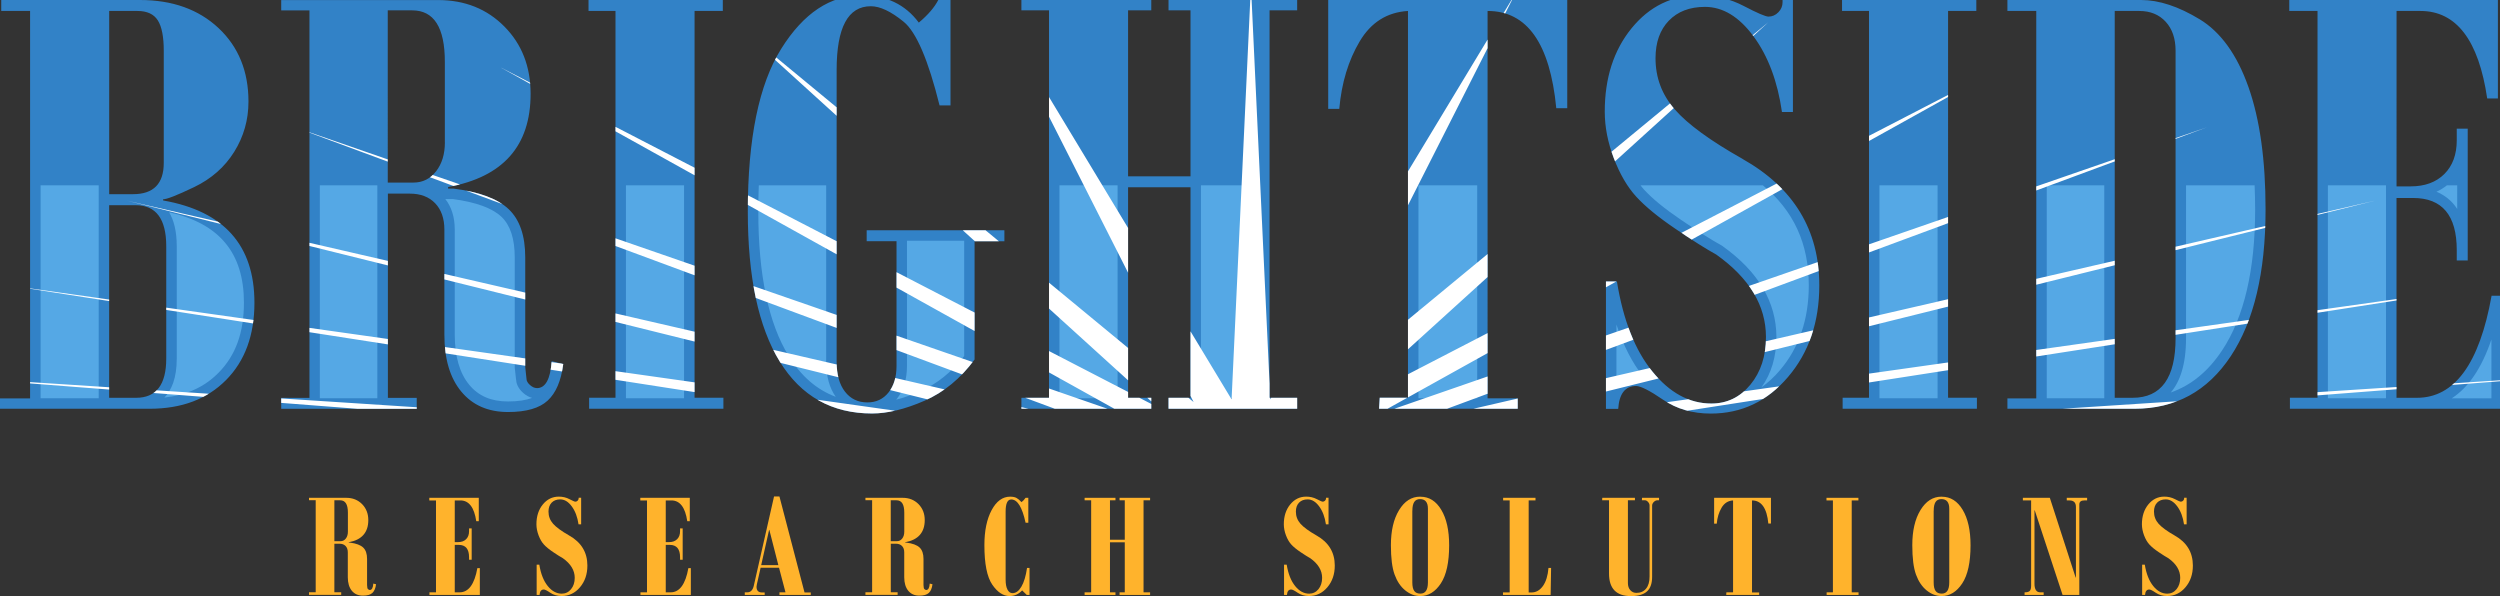 <?xml version="1.0" encoding="UTF-8"?><svg id="a" xmlns="http://www.w3.org/2000/svg" xmlns:xlink="http://www.w3.org/1999/xlink" viewBox="0 0 545.13 129.98"><rect x="0" y="0" width="545.13" height="129.98" fill="#333333" stroke="none"/><defs><style>.c{fill:none;}.d{fill:#3282c7;}.e{fill:#ffb32c;}.f{fill:#fff;}.g{clip-path:url(#b);}.h{fill:#55a8e5;}</style><clipPath id="b"><path class="c" d="M35.57,43.71v-.27c.73.05,2.98-.83,6.74-2.63,3.76-1.8,6.68-4.37,8.76-7.7,2.07-3.33,3.11-6.98,3.11-10.95,0-6.61-2.18-11.96-6.53-16.04C43.29,2.04,37.58,0,30.51,0H.27v2.39h6.29v84.48H0v2.26h32.63c6.98,0,12.53-2.09,16.66-6.26,4.13-4.17,6.19-9.79,6.19-16.86,0-12.54-6.64-19.97-19.91-22.3ZM23.8,2.39h6.16c2.1,0,3.58.68,4.45,2.05.87,1.37,1.3,3.58,1.3,6.64v24.42c0,4.56-2.23,6.84-6.7,6.84h-5.2V2.39ZM36.25,78.19c0,5.7-2.19,8.55-6.57,8.55h-5.88v-42h5.75c4.47,0,6.7,2.99,6.7,8.96v24.49ZM117.05,84.62c-.5,0-1-.23-1.5-.68-.5-.45-.75-.91-.75-1.37l-.27-2.53v-23.94c0-4.7-1.2-8.19-3.59-10.47s-6.42-3.79-12.07-4.51h-1.16v-.34c11.99-2.19,17.99-8.96,17.99-20.32,0-5.93-1.9-10.82-5.71-14.67-3.81-3.85-8.63-5.78-14.47-5.78h-34.2v2.26h6.16v84.48h-6.16v2.39h29.55v-2.39h-6.29v-44.53h4.79c2.33,0,4.16.7,5.51,2.09,1.34,1.39,2.02,3.32,2.02,5.78v22.92c0,5.29,1.23,9.42,3.69,12.38,2.46,2.97,5.86,4.45,10.19,4.45,3.97,0,6.85-.83,8.65-2.5,1.8-1.66,2.93-4.32,3.39-7.97l-2.53-.62c-.27,3.92-1.35,5.88-3.22,5.88ZM97.01,30.99c0,2.6-.64,4.72-1.92,6.36-1.28,1.64-2.92,2.46-4.93,2.46h-5.61V2.26h5.34c4.74,0,7.11,3.74,7.11,11.22v17.51ZM151.45,2.39h6.16V0h-29.28v2.39h5.88v84.34h-5.75v2.39h29.28v-2.39h-6.29V2.39ZM188.99,52.6h6.5v27.17c0,2.41-.58,4.35-1.74,5.8-1.16,1.46-2.7,2.18-4.62,2.18-2.05,0-3.68-.79-4.89-2.36-1.21-1.57-1.81-3.75-1.81-6.53V15.24c0-9.25,2.48-13.88,7.46-13.88,2.01,0,4.39,1.13,7.15,3.38,2.76,2.25,5.37,8.33,7.83,18.24h2.39V0h-2.67c-.82,1.6-2.23,3.24-4.24,4.93-2.96-3.97-7.11-5.95-12.45-5.95-6.84,0-12.69,3.88-17.55,11.65-4.86,7.76-7.29,19.59-7.29,35.48,0,14.3,2.33,25.22,6.98,32.75,4.65,7.54,11.36,11.3,20.11,11.3,3.37,0,7.18-.92,11.42-2.77s7.89-4.85,10.94-9v-25.79h6.5v-2.39h-30.03v2.39ZM254.8,2.26h4.79v36.19h-13.61V2.26h5.06V0h-28.32v2.26h6.02v84.48h-6.02v2.39h28.32v-2.39h-5.06v-45.9h13.61v45.9h-4.79v2.39h28.05v-2.39h-6.02V2.26h6.02V0h-28.05v2.26ZM289.64,23.74h2.39c.5-5.65,1.98-10.56,4.45-14.71,2.46-4.15,5.97-6.36,10.53-6.64v84.34h-6.16l-.14,2.39h30.23v-2.26h-6.57V2.39c8.62,0,13.61,7.07,14.98,21.21h2.39V0h-52.12v23.74ZM379.94,34.63c-7.02-3.96-11.94-7.55-14.74-10.76-2.81-3.21-4.21-6.93-4.21-11.17,0-3.46.97-6.19,2.9-8.19,1.93-2,4.56-3.01,7.88-3.01,3.91,0,7.45,2.15,10.61,6.45,3.16,4.3,5.22,9.79,6.18,16.47h2.39V0h-2.26v.49c0,.84-.31,1.57-.92,2.19-.62.63-1.33.94-2.15.94-.64,0-2.44-.77-5.4-2.32-2.97-1.55-6.2-2.32-9.71-2.32-5.93,0-10.84,2.39-14.74,7.18s-5.85,10.84-5.85,18.18c0,3.33.66,6.72,1.98,10.18,1.32,3.46,2.95,6.25,4.89,8.37,1.94,2.12,4.77,4.45,8.51,6.98,3.74,2.54,6.72,4.42,8.95,5.65,7.2,5.12,10.81,11.1,10.82,17.96,0,4.18-1.13,7.64-3.39,10.39-2.26,2.75-5.1,4.12-8.52,4.12-4.79,0-9.07-2.33-12.86-6.99-3.79-4.66-6.36-11.2-7.73-19.62h-2.39v27.77h2.67c.23-3.32,1.53-4.98,3.9-4.98,1,0,2.98,1,5.92,3.01,2.94,2,6.4,3,10.36,3,6.7,0,12.32-2.66,16.86-7.99,4.54-5.32,6.81-11.97,6.81-19.94,0-12.11-5.58-21.31-16.75-27.6ZM424.78,2.39h6.16V0h-29.28v2.39h5.88v84.34h-5.75v2.39h29.28v-2.39h-6.29V2.39ZM479.65,4.21c-4.61-2.8-8.87-4.21-12.79-4.21h-29.14v2.39h6.29v84.48h-6.29v2.26h27.7c8.94,0,15.94-3.82,21-11.46,5.06-7.64,7.59-18.3,7.59-31.98,0-10.76-1.24-19.67-3.73-26.71-2.49-7.05-6.03-11.97-10.64-14.78ZM474.39,73.74c0,8.66-3.12,13-9.37,13h-3.9V2.39h5.34c2.42,0,4.34.79,5.78,2.36,1.44,1.57,2.15,3.68,2.15,6.33v62.66ZM543.29,64.51c-2.65,14.82-8.07,22.23-16.28,22.23h-4.45v-43.57h3.63c6.34,0,9.51,3.79,9.51,11.36v2.26h2.39v-28.73h-2.39v2.53c0,3.1-.9,5.55-2.7,7.35-1.8,1.8-4.25,2.7-7.35,2.7h-3.08V2.39h5.2c7.84,0,12.7,6.36,14.57,19.08h2.33V0h-45.49v2.39h6.16v84.34h-6.02v2.39h46.24v-24.63h-2.26Z"/></clipPath></defs><path class="d" d="M35.57,43.71v-.27c.73.05,2.98-.83,6.74-2.63,3.76-1.8,6.68-4.37,8.76-7.7,2.07-3.33,3.11-6.98,3.11-10.95,0-6.61-2.18-11.96-6.53-16.04C43.29,2.04,37.58,0,30.51,0H.27v2.39h6.29v84.48H0v2.26h32.63c6.98,0,12.53-2.09,16.66-6.26,4.13-4.17,6.19-9.79,6.19-16.86,0-12.54-6.64-19.97-19.91-22.3ZM23.8,2.39h6.16c2.1,0,3.58.68,4.45,2.05.87,1.37,1.3,3.58,1.3,6.64v24.42c0,4.56-2.23,6.84-6.7,6.84h-5.2V2.39ZM36.25,78.19c0,5.7-2.19,8.55-6.57,8.55h-5.88v-42h5.75c4.47,0,6.7,2.99,6.7,8.96v24.49ZM117.05,84.62c-.5,0-1-.23-1.5-.68-.5-.45-.75-.91-.75-1.37l-.27-2.53v-23.94c0-4.7-1.2-8.19-3.59-10.47s-6.42-3.79-12.07-4.51h-1.16v-.34c11.99-2.19,17.99-8.96,17.99-20.32,0-5.93-1.9-10.82-5.71-14.67-3.81-3.85-8.63-5.78-14.47-5.78h-34.2v2.26h6.16v84.48h-6.16v2.39h29.55v-2.39h-6.29v-44.53h4.79c2.33,0,4.16.7,5.51,2.09,1.34,1.39,2.02,3.32,2.02,5.78v22.92c0,5.29,1.23,9.42,3.69,12.38,2.46,2.97,5.86,4.45,10.19,4.45,3.97,0,6.85-.83,8.65-2.5,1.8-1.66,2.93-4.32,3.39-7.97l-2.53-.62c-.27,3.92-1.35,5.88-3.22,5.88ZM97.01,30.99c0,2.6-.64,4.72-1.92,6.36-1.28,1.64-2.92,2.46-4.93,2.46h-5.61V2.26h5.34c4.74,0,7.11,3.74,7.11,11.22v17.51ZM151.45,2.39h6.16V0h-29.28v2.39h5.88v84.34h-5.75v2.39h29.28v-2.39h-6.29V2.39ZM188.99,52.6h6.5v27.17c0,2.41-.58,4.35-1.74,5.8-1.16,1.46-2.7,2.18-4.62,2.18-2.05,0-3.68-.79-4.89-2.36-1.21-1.57-1.81-3.75-1.81-6.53V15.24c0-9.25,2.48-13.88,7.46-13.88,2.01,0,4.39,1.13,7.15,3.38,2.76,2.25,5.37,8.33,7.83,18.24h2.39V0h-2.67c-.82,1.6-2.23,3.24-4.24,4.93-2.96-3.97-7.11-5.95-12.45-5.95-6.84,0-12.69,3.88-17.55,11.65-4.86,7.76-7.29,19.59-7.29,35.48,0,14.3,2.33,25.22,6.98,32.75,4.65,7.54,11.36,11.3,20.11,11.3,3.37,0,7.18-.92,11.42-2.77s7.89-4.85,10.94-9v-25.79h6.5v-2.39h-30.03v2.39ZM254.8,2.26h4.79v36.19h-13.61V2.26h5.06V0h-28.32v2.26h6.02v84.48h-6.02v2.39h28.32v-2.39h-5.06v-45.9h13.61v45.9h-4.79v2.39h28.05v-2.39h-6.02V2.26h6.02V0h-28.05v2.26ZM289.64,23.74h2.39c.5-5.65,1.98-10.56,4.45-14.71,2.46-4.15,5.97-6.36,10.53-6.64v84.34h-6.16l-.14,2.39h30.23v-2.26h-6.57V2.39c8.62,0,13.61,7.07,14.98,21.21h2.39V0h-52.12v23.74ZM379.94,34.63c-7.02-3.96-11.94-7.55-14.74-10.76-2.81-3.21-4.21-6.93-4.21-11.17,0-3.46.97-6.19,2.9-8.19,1.93-2,4.56-3.01,7.88-3.01,3.91,0,7.45,2.15,10.61,6.45,3.16,4.3,5.22,9.79,6.18,16.47h2.39V0h-2.26v.49c0,.84-.31,1.57-.92,2.19-.62.63-1.33.94-2.15.94-.64,0-2.44-.77-5.4-2.32-2.97-1.55-6.2-2.32-9.71-2.32-5.93,0-10.84,2.39-14.74,7.18s-5.85,10.84-5.85,18.18c0,3.33.66,6.72,1.98,10.18,1.32,3.46,2.95,6.25,4.89,8.37,1.94,2.12,4.77,4.45,8.51,6.98,3.74,2.54,6.72,4.42,8.95,5.65,7.2,5.12,10.81,11.1,10.82,17.96,0,4.18-1.13,7.64-3.39,10.39-2.26,2.75-5.1,4.12-8.52,4.12-4.79,0-9.07-2.33-12.86-6.99-3.79-4.66-6.36-11.2-7.73-19.62h-2.39v27.77h2.67c.23-3.32,1.53-4.98,3.9-4.98,1,0,2.98,1,5.92,3.01,2.94,2,6.4,3,10.36,3,6.7,0,12.32-2.66,16.86-7.99,4.54-5.32,6.81-11.97,6.81-19.94,0-12.11-5.58-21.31-16.75-27.6ZM424.78,2.39h6.16V0h-29.28v2.39h5.88v84.34h-5.75v2.39h29.28v-2.39h-6.29V2.39ZM479.65,4.21c-4.61-2.8-8.87-4.21-12.79-4.21h-29.14v2.39h6.29v84.48h-6.29v2.26h27.7c8.94,0,15.94-3.82,21-11.46,5.06-7.64,7.59-18.3,7.59-31.98,0-10.76-1.24-19.67-3.73-26.71-2.49-7.05-6.03-11.97-10.64-14.78ZM474.39,73.74c0,8.66-3.12,13-9.37,13h-3.9V2.39h5.34c2.42,0,4.34.79,5.78,2.36,1.44,1.57,2.15,3.68,2.15,6.33v62.66ZM543.29,64.51c-2.65,14.82-8.07,22.23-16.28,22.23h-4.45v-43.57h3.63c6.34,0,9.51,3.79,9.51,11.36v2.26h2.39v-28.73h-2.39v2.53c0,3.1-.9,5.55-2.7,7.35-1.8,1.8-4.25,2.7-7.35,2.7h-3.08V2.39h5.2c7.84,0,12.7,6.36,14.57,19.08h2.33V0h-45.49v2.39h6.16v84.34h-6.02v2.39h46.24v-24.63h-2.26Z"/><path class="h" d="M112.52,82.72l-.28-2.56v-24.06c0-4.03-.97-6.99-2.88-8.81-2-1.91-5.59-3.22-10.65-3.89h-1.61c1.37,1.74,2.06,3.99,2.06,6.68v22.92c0,4.72,1.07,8.39,3.17,10.92,2.02,2.44,4.78,3.62,8.44,3.62,2.15,0,3.9-.26,5.24-.78-.6-.16-1.29-.5-1.98-1.13-1.16-1.05-1.47-2.13-1.5-2.91Z"/><rect class="h" x="136.49" y="40.41" width="12.67" height="46.43"/><path class="h" d="M180.14,40.41h-14.68c-.08,1.83-.11,3.73-.11,5.69,0,13.8,2.23,24.42,6.64,31.55,2.7,4.38,6.09,7.32,10.25,8.88-1.39-1.94-2.09-4.52-2.09-7.66v-38.46Z"/><path class="h" d="M197.77,79.78c0,2.93-.75,5.36-2.24,7.23-.04.05-.08.09-.11.14,1.66-.43,3.41-1.05,5.25-1.85,3.65-1.59,6.86-4.17,9.57-7.67v-25.14h-12.47v27.28Z"/><rect class="h" x="8.85" y="40.41" width="12.67" height="46.43"/><path class="h" d="M36.87,46.29c1.01,1.67,1.67,4.05,1.67,7.41v24.49c0,4.28-1.14,6.9-2.7,8.5,4.87-.53,8.76-2.31,11.82-5.42,3.72-3.76,5.53-8.75,5.53-15.26,0-10.83-5.34-17.29-16.33-19.72Z"/><rect class="h" x="231.02" y="40.41" width="12.67" height="46.43"/><rect class="h" x="69.74" y="40.41" width="12.54" height="46.43"/><rect class="h" x="309.3" y="40.41" width="12.81" height="46.43"/><path class="h" d="M476.67,40.41v33.33c0,5.84-1.36,9.55-3.34,11.85,4.47-1.57,8.17-4.61,11.2-9.18,4.79-7.22,7.21-17.56,7.21-30.72,0-1.82-.05-3.57-.12-5.28h-14.95Z"/><rect class="h" x="507.6" y="40.41" width="12.67" height="46.43"/><rect class="h" x="261.87" y="40.41" width="12.67" height="46.43"/><path class="h" d="M534.61,86.85h8.65v-12.83c-2.09,6.18-4.98,10.47-8.65,12.83Z"/><path class="h" d="M535.8,45.56v-5.15h-2.25c-.7.55-1.44,1.04-2.27,1.4,1.67.69,3.29,1.85,4.52,3.75Z"/><rect class="h" x="446.3" y="40.41" width="12.54" height="46.43"/><path class="h" d="M384.4,40.41h-26.68c.25.31.49.64.75.92,1.81,1.98,4.54,4.21,8.11,6.63,3.66,2.48,6.61,4.35,8.77,5.54l.11.06.11.08c7.8,5.54,11.76,12.21,11.78,19.82,0,4.3-1.1,7.99-3.27,11.01,1.44-1.02,2.8-2.28,4.07-3.78,4.15-4.88,6.26-11.09,6.26-18.46,0-9.09-3.29-16.28-10.02-21.82Z"/><path class="h" d="M352.47,83.68c1.42-1.57,3.26-1.81,4.28-1.81.4,0,.89.05,1.57.28-2.43-3.07-4.38-6.88-5.85-11.39v12.93Z"/><rect class="h" x="409.82" y="40.41" width="12.67" height="46.43"/><path class="e" d="M67.38,108.55h8.13c1.39,0,2.53.46,3.44,1.37.9.92,1.36,2.08,1.36,3.49,0,2.7-1.43,4.31-4.27,4.83v.08h.28c1.34.17,2.3.53,2.87,1.07s.85,1.37.85,2.49v5.69l.06.6c0,.11.06.22.18.32s.24.16.36.16c.44,0,.7-.47.76-1.4l.6.15c-.11.87-.38,1.5-.8,1.89-.43.4-1.11.59-2.06.59-1.03,0-1.84-.35-2.42-1.06s-.88-1.69-.88-2.94v-5.45c0-.58-.16-1.04-.48-1.37s-.76-.5-1.31-.5h-1.14v10.58h1.49v.57h-7.02v-.57h1.46v-20.07h-1.46v-.54ZM72.91,109.09v8.92h1.33c.48,0,.87-.19,1.17-.58.3-.39.45-.89.45-1.51v-4.16c0-1.78-.56-2.67-1.69-2.67h-1.27Z"/><path class="e" d="M93.59,108.55h10.81v5.1h-.55c-.44-3.02-1.6-4.53-3.46-4.53h-1.23v9.09h.73c.74,0,1.32-.21,1.75-.64.43-.43.64-1.01.64-1.75v-.6h.57v6.83h-.57v-.54c0-1.8-.75-2.7-2.26-2.7h-.86v10.35h1.06c1.95,0,3.24-1.76,3.87-5.28h.54v5.85h-10.99v-.57h1.43v-20.04h-1.46v-.57Z"/><path class="e" d="M117.03,123.13h.57c.32,2,.94,3.55,1.84,4.66s1.92,1.66,3.06,1.66c.81,0,1.49-.33,2.02-.98s.8-1.47.8-2.47c0-1.63-.86-3.05-2.57-4.27-.53-.29-1.24-.74-2.13-1.34-.89-.6-1.56-1.15-2.02-1.66-.46-.5-.85-1.17-1.16-1.99-.31-.82-.47-1.63-.47-2.42,0-1.74.46-3.18,1.39-4.32.93-1.14,2.09-1.71,3.5-1.71.83,0,1.6.18,2.31.55.7.37,1.13.55,1.28.55.19,0,.37-.07.51-.22s.22-.32.22-.52v-.12h.54v5.8h-.57c-.23-1.59-.72-2.89-1.47-3.91-.75-1.02-1.59-1.53-2.52-1.53-.79,0-1.41.24-1.87.71-.46.48-.69,1.13-.69,1.95,0,1.01.33,1.89,1,2.65.67.76,1.83,1.61,3.5,2.56,2.65,1.49,3.98,3.68,3.98,6.56,0,1.89-.54,3.47-1.62,4.74-1.08,1.27-2.41,1.9-4.01,1.9-.94,0-1.76-.24-2.46-.71-.7-.48-1.17-.71-1.41-.71-.56,0-.87.39-.93,1.18h-.63v-6.6Z"/><path class="e" d="M139.6,108.55h10.81v5.1h-.55c-.44-3.02-1.6-4.53-3.46-4.53h-1.23v9.09h.73c.74,0,1.32-.21,1.75-.64.43-.43.64-1.01.64-1.75v-.6h.57v6.83h-.57v-.54c0-1.8-.75-2.7-2.26-2.7h-.86v10.35h1.06c1.95,0,3.24-1.76,3.87-5.28h.54v5.85h-10.99v-.57h1.43v-20.04h-1.46v-.57Z"/><path class="e" d="M168.77,108.26h1.19l5.47,20.93h1.36v.54h-6.83v-.57h1.32l-1.41-5.36h-4.02l-.83,3.7c-.04.17-.06.32-.06.45,0,.82.4,1.24,1.21,1.24h.57v.54h-4.34v-.57h.54c.74,0,1.21-.49,1.43-1.46l4.41-19.44ZM167.7,115.56l-1.72,7.67h3.74l-1.96-7.67h-.06Z"/><path class="e" d="M188.71,108.55h8.13c1.39,0,2.53.46,3.44,1.37.9.92,1.36,2.08,1.36,3.49,0,2.7-1.43,4.31-4.27,4.83v.08h.28c1.34.17,2.3.53,2.87,1.07s.85,1.37.85,2.49v5.69l.06.6c0,.11.06.22.18.32s.24.16.36.16c.44,0,.7-.47.76-1.4l.6.15c-.11.87-.38,1.5-.8,1.89-.43.4-1.11.59-2.06.59-1.03,0-1.84-.35-2.42-1.06s-.88-1.69-.88-2.94v-5.45c0-.58-.16-1.04-.48-1.37s-.76-.5-1.31-.5h-1.14v10.58h1.49v.57h-7.02v-.57h1.46v-20.07h-1.46v-.54ZM194.23,109.09v8.92h1.33c.48,0,.87-.19,1.17-.58.3-.39.45-.89.45-1.51v-4.16c0-1.78-.56-2.67-1.69-2.67h-1.27Z"/><path class="e" d="M223.89,129.73l-1.01-.99c-.76.82-1.67,1.23-2.73,1.23-1.39,0-2.65-.83-3.79-2.5-1.14-1.67-1.71-4.53-1.71-8.6,0-3.14.53-5.68,1.58-7.64,1.05-1.95,2.39-2.93,4.03-2.93.61,0,1.08.1,1.41.29.34.19.69.49,1.07.9.32-.23.62-.54.89-.94h.6v5.43h-.6c-.73-3.38-1.77-5.07-3.12-5.07-.82,0-1.23.88-1.23,2.63v14.85c0,.93.13,1.65.4,2.17.27.52.63.78,1.1.78.74,0,1.38-.47,1.94-1.42s.97-2.3,1.23-4.08h.54v5.88h-.6Z"/><path class="e" d="M236.5,108.55h6.73v.54h-1.2v8.6h3.23v-8.6h-1.14v-.54h6.66v.54h-1.43v20.07h1.43v.57h-6.66v-.57h1.14v-10.91h-3.23v10.91h1.2v.57h-6.73v-.57h1.43v-20.07h-1.43v-.54Z"/><path class="e" d="M280,123.13h.57c.32,2,.94,3.55,1.84,4.66s1.92,1.66,3.06,1.66c.81,0,1.49-.33,2.02-.98s.8-1.47.8-2.47c0-1.63-.86-3.05-2.57-4.27-.53-.29-1.24-.74-2.13-1.34-.89-.6-1.56-1.15-2.02-1.66-.46-.5-.85-1.17-1.16-1.99-.31-.82-.47-1.63-.47-2.42,0-1.74.46-3.18,1.39-4.32.93-1.14,2.09-1.71,3.5-1.71.83,0,1.6.18,2.31.55.7.37,1.13.55,1.28.55.19,0,.37-.07.51-.22s.22-.32.22-.52v-.12h.54v5.8h-.57c-.23-1.59-.72-2.89-1.47-3.91-.75-1.02-1.59-1.53-2.52-1.53-.79,0-1.41.24-1.87.71-.46.48-.69,1.13-.69,1.95,0,1.01.33,1.89,1,2.65.67.76,1.83,1.61,3.5,2.56,2.65,1.49,3.98,3.68,3.98,6.56,0,1.89-.54,3.47-1.62,4.74-1.08,1.27-2.41,1.9-4.01,1.9-.94,0-1.76-.24-2.46-.71-.7-.48-1.17-.71-1.41-.71-.56,0-.87.39-.93,1.18h-.63v-6.6Z"/><path class="e" d="M309.73,108.31c1.9,0,3.41.96,4.55,2.87,1.14,1.91,1.71,4.48,1.71,7.71,0,3.71-.6,6.48-1.81,8.32-1.21,1.84-2.71,2.76-4.51,2.76-1.16,0-2.24-.41-3.25-1.23-1.01-.82-1.78-1.96-2.32-3.44-.54-1.47-.81-3.61-.81-6.42,0-3.15.59-5.7,1.78-7.65,1.19-1.95,2.71-2.93,4.58-2.93h.1ZM307.96,111.38v15.63c0,.84.14,1.46.42,1.85.28.39.73.58,1.35.58,1.08,0,1.63-.81,1.63-2.44v-16.07c0-1.4-.57-2.1-1.72-2.1s-1.67.84-1.67,2.53Z"/><path class="e" d="M327.77,108.55h7.05v.57h-1.49v20.07h.6c1,0,1.83-.47,2.5-1.4.67-.93,1.08-2.25,1.22-3.95h.57l-.1,5.88h-10.39v-.54h1.46v-20.07h-1.43v-.57Z"/><path class="e" d="M349.38,108.55h7.12v.54h-1.53v18.06c0,.63.17,1.14.52,1.54.35.39.79.59,1.33.59.9,0,1.6-.31,2.11-.93s.76-1.5.76-2.63v-15.52c0-.25-.11-.5-.32-.74-.22-.24-.43-.37-.65-.37h-.7l.03-.54h3.71v.54h-.37c-.27,0-.53.12-.77.36-.24.24-.37.5-.37.78v15.55c0,1.44-.37,2.5-1.12,3.18s-1.91,1.02-3.49,1.02c-3.2,0-4.79-1.64-4.79-4.93v-15.96h-1.5l.03-.54Z"/><path class="e" d="M373.77,108.55h12.39v5.61h-.57c-.32-3.36-1.51-5.04-3.56-5.04v20.07h1.56v.54h-7.18l.03-.57h1.46v-20.04c-1.08.06-1.92.59-2.5,1.58-.59.99-.94,2.15-1.06,3.49h-.57v-5.64Z"/><path class="e" d="M398.27,108.55h6.96v.57h-1.46v20.04h1.49v.57h-6.96v-.57h1.37v-20.04h-1.4v-.57Z"/><path class="e" d="M423.42,108.31c1.9,0,3.41.96,4.55,2.87,1.14,1.91,1.71,4.48,1.71,7.71,0,3.71-.6,6.48-1.81,8.32-1.21,1.84-2.71,2.76-4.51,2.76-1.16,0-2.24-.41-3.25-1.23-1.01-.82-1.78-1.96-2.32-3.44-.54-1.47-.81-3.61-.81-6.42,0-3.15.59-5.7,1.78-7.65,1.19-1.95,2.71-2.93,4.58-2.93h.1ZM421.64,111.38v15.63c0,.84.14,1.46.42,1.85.28.39.73.58,1.35.58,1.08,0,1.63-.81,1.63-2.44v-16.07c0-1.4-.57-2.1-1.72-2.1s-1.67.84-1.67,2.53Z"/><path class="e" d="M441.08,108.55h5.89l5.63,17.39h.06v-15.39c0-.95-.47-1.43-1.4-1.43h-.6v-.57h4.44v.57h-.6c-.74,0-1.1.29-1.1.88v19.73h-3.65l-6.07-18.45h-.06v15.98c0,1.27.42,1.9,1.27,1.9h.73v.57h-4.16v-.57c.54,0,.92-.1,1.12-.3.21-.2.31-.58.31-1.13v-18.61h-1.8v-.57Z"/><path class="e" d="M467.11,123.13h.57c.32,2,.94,3.55,1.84,4.66s1.92,1.66,3.06,1.66c.81,0,1.49-.33,2.02-.98s.8-1.47.8-2.47c0-1.63-.86-3.05-2.57-4.27-.53-.29-1.24-.74-2.13-1.34-.89-.6-1.56-1.15-2.02-1.66-.46-.5-.85-1.17-1.16-1.99-.31-.82-.47-1.63-.47-2.42,0-1.74.46-3.18,1.39-4.32.93-1.14,2.09-1.71,3.5-1.71.83,0,1.6.18,2.31.55.7.37,1.13.55,1.28.55.19,0,.37-.07.51-.22s.22-.32.22-.52v-.12h.54v5.8h-.57c-.23-1.59-.72-2.89-1.47-3.91-.75-1.02-1.59-1.53-2.52-1.53-.79,0-1.41.24-1.87.71-.46.48-.69,1.13-.69,1.95,0,1.01.33,1.89,1,2.65.67.76,1.83,1.61,3.5,2.56,2.65,1.49,3.98,3.68,3.98,6.56,0,1.89-.54,3.47-1.62,4.74-1.08,1.27-2.41,1.9-4.01,1.9-.94,0-1.76-.24-2.46-.71-.7-.48-1.17-.71-1.41-.71-.56,0-.87.39-.93,1.18h-.63v-6.6Z"/><g class="g"><polygon class="f" points="272.77 -3.19 276.99 87.08 330.28 -1.16 285.27 87.67 385.59 4.85 293.07 88.82 436.55 14.61 300.09 90.5 481.23 27.75 306.06 92.64 517.89 43.75 310.75 95.16 545.13 62.01 313.98 97.95 561.91 81.83 315.63 100.92 567.57 102.43 315.63 103.94 561.91 123.04 313.98 106.91 545.13 142.85 310.75 109.71 517.89 161.11 306.06 112.22 481.23 177.12 300.09 114.36 436.55 190.25 293.07 116.04 385.59 200.01 285.27 117.2 330.28 206.02 276.99 117.79 272.77 208.05 268.55 117.79 215.26 206.02 260.27 117.2 159.96 200.01 252.47 116.04 108.99 190.25 245.45 114.36 64.32 177.12 239.48 112.22 27.65 161.11 234.79 109.71 .41 142.85 231.56 106.91 -16.36 123.04 229.91 103.94 -22.03 102.43 229.91 100.92 -16.36 81.83 231.56 97.95 .41 62.01 234.79 95.16 27.65 43.75 239.48 92.64 64.32 27.75 245.45 90.5 108.99 14.61 252.47 88.82 159.96 4.85 260.27 87.67 215.26 -1.16 268.55 87.08 272.77 -3.19"/></g></svg>